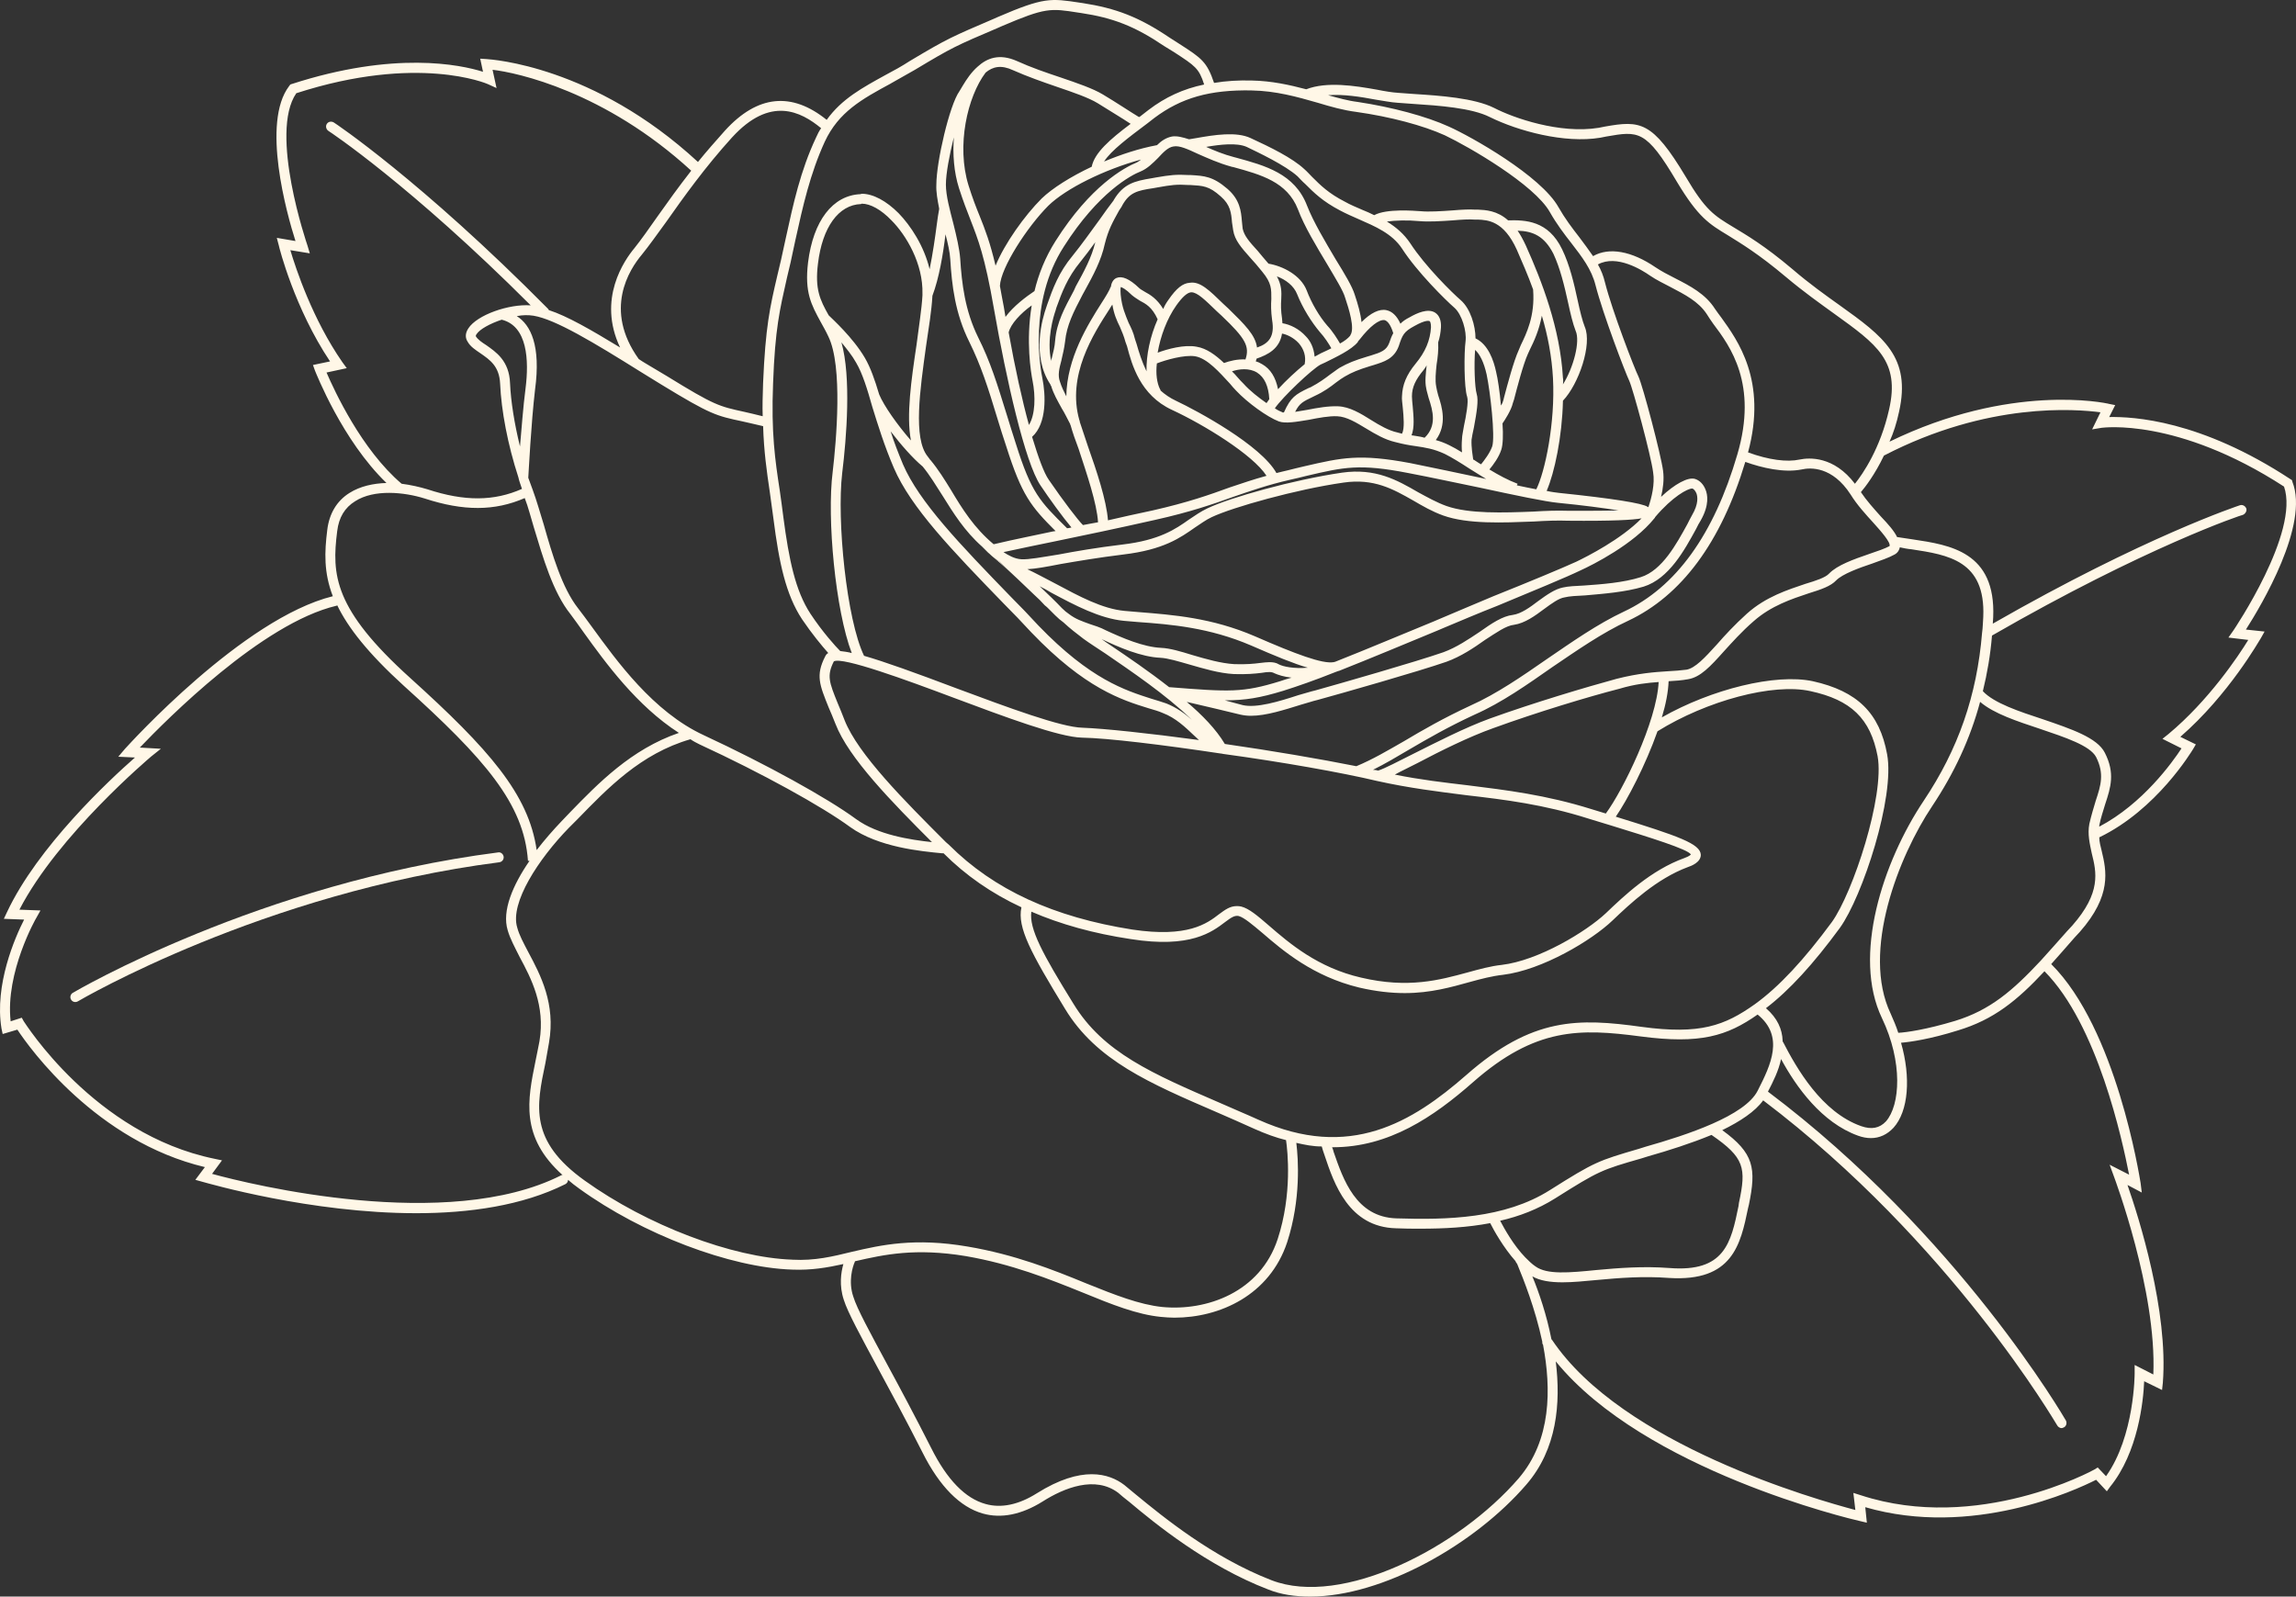 <?xml version="1.0" encoding="UTF-8"?><svg id="Layer_2" xmlns="http://www.w3.org/2000/svg" viewBox="0 0 171.852 119.509"><rect x="0" y="0" width="171.852" height="119.509" fill="#333333" stroke="none"/><g id="Components"><g id="_45f83e9c-024d-4fd1-b81f-746d0f4ef945_19"><path d="M5.639,75.007c-.128,0-.25-.064-.32-.183-.104-.174-.046-.404.131-.508.137-.081,13.978-8.219,31.832-10.51.189-.044.389.119.415.322s-.119.389-.322.415c-17.692,2.271-31.411,10.33-31.547,10.411-.058.035-.125.052-.189.052Z" style="fill:#fff7e7; stroke-width:0px;"/><path d="M74.783,42.011c-.03,0-.03-.03-.059-.03-.119-.089-.208-.149-.297-.208.416.357.832.714,1.249,1.1l-.892-.862ZM74.783,42.011c-.03,0-.03-.03-.059-.03-.119-.089-.208-.149-.297-.208.416.357.832.714,1.249,1.1l-.892-.862ZM74.783,42.011c-.03,0-.03-.03-.059-.03-.119-.089-.208-.149-.297-.208.416.357.832.714,1.249,1.1l-.892-.862Z" style="fill:#fff7e7; stroke-width:0px;"/><path d="M171.582,36.063l-.03-.119-.089-.059c-6.78-4.461-11.806-4.699-13.591-4.669l.447-.892-.447-.089c-.327-.089-7.405-1.576-16.445,2.825.297-.654.535-1.398.713-2.23.922-4.104-1.189-5.65-4.431-7.97-1.041-.744-2.26-1.606-3.539-2.706-2.111-1.784-3.449-2.557-4.431-3.152-1.427-.862-2.082-1.249-3.568-3.777-2.498-4.163-3.39-4.223-6.067-3.747l-.446.089c-2.914.476-6.394-.744-7.822-1.487-1.487-.744-4.074-.922-5.948-1.041-.446-.03-.862-.059-1.219-.089-.476-.03-1.011-.119-1.606-.238-1.665-.297-3.747-.625-5.293-.03-1.249-.327-2.587-.625-4.044-.654-1.041-.03-1.963.03-2.855.178-.535-1.576-.922-1.844-2.587-2.914l-.744-.476c-2.29-1.546-4.015-2.201-6.513-2.587l-.208-.03c-2.171-.327-2.676-.416-6.126,1.071l-.267.119c-3.182,1.368-3.45,1.457-6.335,3.182-.595.387-1.189.714-1.754,1.011-1.784.981-3.331,1.814-4.461,3.39-2.617-2.111-5.174-1.873-7.613.803-.714.803-1.398,1.576-2.022,2.349-7.821-7.227-15.494-7.673-15.821-7.702l-.476-.03.208.981c-1.695-.535-6.632-1.576-14.334.922l-.089.03-.089.119c-2.082,2.736-.179,9.546.476,11.598l-1.398-.238.149.565c.03.178,1.189,4.729,3.836,8.684l-1.279.268.149.416c.089.208,2.052,5.234,5.353,8.416-.982.03-1.963.238-2.766.744-.952.595-1.517,1.546-1.665,2.766-.208,1.665-.268,3.182.416,4.966-6.721,1.665-15.196,11.033-15.553,11.419l-.505.595,1.249.059c-1.933,1.695-7.286,6.691-9.576,11.568l-.238.506,1.517.059c-.684,1.338-2.23,4.877-1.695,8.148l.089.416,1.1-.327c.922,1.398,5.918,8.356,14.036,10.29l-.714.952.535.149c.447.119,8.089,2.349,16,2.349,3.955,0,7.94-.565,11.152-2.171.119-.059.208-.178.208-.327.238.208.535.446.833.654,4.728,3.42,11.3,5.918,15.94,6.066,1.427.059,2.617-.149,3.836-.416-.179.624-.327,1.606.03,2.676.297.952,1.278,2.736,2.587,5.174.952,1.755,2.112,3.896,3.301,6.245,1.278,2.557,2.825,4.104,4.52,4.58,1.368.387,2.885.089,4.461-.892,1.635-1.041,3.955-1.963,5.68-.654.208.178.476.416.833.684,1.873,1.576,5.799,4.788,10.379,6.543.952.387,2.022.535,3.152.535,5.412,0,12.311-3.896,16.177-8.386,2.29-2.647,2.587-6.066,2.201-9.219,6.632,8.148,22.096,11.806,22.779,11.955l.506.119-.119-1.16c7.999,2.32,15.761-1.279,17.278-2.052l.803.862.237-.327c2.111-2.587,2.498-6.453,2.558-7.91l1.338.654.059-.535c.417-5.383-1.785-12.341-2.647-14.81l1.071.565-.089-.714c-.089-.505-1.814-11.539-6.691-16.386.536-.595,1.13-1.279,1.755-1.993l.386-.416c2.409-2.736,1.993-4.58,1.636-6.066-.089-.357-.179-.684-.179-1.011,4.313-2.082,6.899-6.424,7.019-6.602l.208-.357-1.16-.565c3.628-3.152,5.918-7.226,6.037-7.405l.268-.476-1.398-.149c1.159-1.814,4.758-7.851,3.479-11.062ZM102.945,7.455c.595.089,1.16.208,1.665.238.357.03.773.059,1.219.089,1.844.119,4.342.297,5.68.981,2.111,1.041,5.59,1.992,8.267,1.546l.446-.089c2.409-.416,2.974-.535,5.293,3.39,1.606,2.676,2.409,3.152,3.836,4.015.952.595,2.26,1.368,4.342,3.123,1.308,1.1,2.528,1.963,3.598,2.736,3.182,2.29,4.937,3.539,4.104,7.167-.653,2.914-1.962,4.818-2.557,5.561-1.576-2.082-3.42-1.963-4.134-1.814-.952.208-2.319.03-3.866-.535,1.457-5.383-.803-8.416-1.993-10.081-.178-.238-.357-.476-.476-.654-.714-1.13-1.873-1.725-2.974-2.29-.535-.268-1.041-.535-1.487-.833-1.784-1.219-3.479-1.517-4.669-.833-.327-.476-.684-.952-1.04-1.428-.535-.684-1.071-1.398-1.546-2.23-1.309-2.349-6.542-5.293-8.208-6.037-1.695-.773-4.253-1.457-6.81-1.844-.744-.089-1.457-.297-2.23-.506,1.13-.089,2.439.119,3.539.327ZM132.178,75.466c1.754-1.338,3.568-3.331,5.531-6.007,1.695-2.349,4.134-9.784,3.539-12.996-.565-3.093-2.23-4.729-5.561-5.472-2.795-.595-7.583.595-11.3,2.706.297-.981.476-1.903.506-2.706.505-.03.981-.059,1.457-.149.922-.149,1.665-.952,2.676-2.082.624-.684,1.338-1.487,2.23-2.26,1.309-1.16,2.855-1.665,4.104-2.082.952-.297,1.665-.535,2.082-.981.476-.476,1.695-.922,2.676-1.249.654-.238,1.278-.446,1.695-.684.268-.149.357-.386.386-.535.268.059.566.119.892.149,2.707.416,5.532.833,5.353,5.055-.03.387-.03.803-.089,1.19-.386,4.699-1.784,8.713-4.371,12.579-3.063,4.58-5.353,11.628-3.123,16.267,1.576,3.301,1.369,6.513.298,7.732-.476.505-1.071.625-1.844.357-2.974-1.041-4.847-4.342-5.858-6.304l-.03-.03v-.059c-.03-.863-.386-1.695-1.249-2.439ZM123.138,85.845l-.476.149c-3.033.892-3.272.952-6.661,3.093-3.391,2.141-7.702,2.23-11.479,2.111-3.033-.089-3.985-2.914-4.699-4.966-.03-.119-.059-.238-.119-.357h.059c4.193,0,7.524-2.26,10.498-4.877,4.669-4.104,8-4.015,12.52-3.42,4.49.595,6.483-.03,8.773-1.636,2.022,1.636.981,3.777.03,5.65,0,.03-.03.03-.03.059-.952,1.873-5.264,3.301-8.416,4.193ZM128.104,84.953c2.468,1.695,2.617,2.468,2.052,5.085l-.03.238c-.565,2.766-1.041,4.966-5.174,4.639-1.963-.149-3.836,0-5.442.149-2.082.208-3.717.357-4.58-.268-.268-.178-.505-.416-.773-.684-.863-.892-1.546-2.111-1.873-2.736,1.427-.327,2.825-.862,4.104-1.665,3.301-2.082,3.479-2.141,6.483-3.004l.476-.149c1.576-.446,3.241-.981,4.758-1.606ZM38.681,23.662c.446-.089.862-.089,1.249-.03,1.636.268,4.49,1.992,8.059,4.223l1.546.952c3.658,2.23,4.074,2.32,6.037,2.736.416.089.892.208,1.546.357.059,1.903.268,3.36.505,4.966.089.625.179,1.279.268,1.963.416,3.271.922,5.68,2.141,7.524.744,1.1,1.487,1.993,1.962,2.528-.119.059-.178.149-.237.268-.714,1.398-.417,2.111.267,3.807.149.357.327.744.506,1.219.981,2.558,4.223,5.859,7.226,8.862-1.606-.178-4.045-.535-5.68-1.725-2.141-1.576-6.721-4.104-11.39-6.275-3.807-1.755-6.542-5.591-8.386-8.119-.386-.535-.744-1.011-1.041-1.398-1.19-1.517-1.933-4.044-2.557-6.245-.297-.952-.535-1.814-.833-2.617-.119-.297-.208-.595-.327-.892v-.03c.03-.416.208-4.015.506-6.572.446-3.301-.327-4.847-1.368-5.502ZM39.336,29.075c-.179,1.368-.298,3.033-.416,4.342-.416-1.695-.684-3.36-.744-4.729-.059-1.695-1.071-2.349-1.784-2.855-.327-.208-.624-.416-.773-.654,0-.03-.03-.059.059-.178.238-.357.981-.773,1.873-1.071,1.933.476,2.052,3.033,1.785,5.145ZM63.215,53.906c-.179-.476-.357-.892-.506-1.249-.654-1.606-.833-2.082-.297-3.152.654-.357,5.442,1.398,8.921,2.706,3.896,1.457,7.94,2.974,9.665,3.004,1.873.03,6.037.535,10.379,1.189h.03l.148.03c4.372.595,8.892,1.398,11.509,2.022,2.409.535,4.61.803,6.721,1.071,2.825.327,5.769.684,9.13,1.754l1.754.535c2.796.863,5.68,1.755,5.888,2.141,0,0-.059.119-.476.268-2.498.892-4.55,2.855-5.888,4.134-1.457,1.368-5.026,3.539-7.791,3.866-.832.089-1.695.327-2.557.565-2.082.565-4.431,1.219-7.97.387-3.242-.744-5.353-2.557-6.899-3.896-.863-.744-1.487-1.279-2.082-1.427-.119-.03-.238-.03-.327-.03-.505,0-.862.268-1.308.595-.922.714-2.349,1.784-6.513,1.16-5.858-.922-10.349-2.974-13.71-6.334l-.238-.208c-3.092-3.093-6.572-6.572-7.583-9.13ZM114.216,18.399c-.208-.446-.416-.833-.624-1.13,1.13.03,1.992.387,2.676,1.725.506,1.071.833,2.438,1.101,3.658.179.833.357,1.576.565,2.111.357.773-.149,2.736-.952,4.015.029-.178.029-.357,0-.505-.208-3.688-1.576-7.226-2.766-9.873ZM95.749,49.743c-.238-.149-.476-.178-.744-.178-.208,0-.416.03-.684.059-.446.059-1.041.119-1.933.089-1.011-.059-2.141-.387-3.152-.684-.863-.268-1.665-.505-2.32-.535-1.338-.059-2.914-.744-4.134-1.308-.446-.238-.863-.357-1.219-.476-.565-.208-1.041-.357-1.546-.744-.179-.119-.357-.268-.535-.446-.446-.476-1.071-1.071-1.665-1.636.298.149.565.297.863.476,1.784.952,3.628,1.933,5.442,2.111.327.03.684.059,1.041.089,2.498.178,5.353.416,8.476,1.755,1.843.803,3.212,1.368,4.252,1.665-1.071.089-1.844-.089-2.141-.238ZM96.671,50.724c-.327.089-.595.178-.863.268-2.795.863-3.747.803-8.267.446h-.03c-1.517-1.19-3.093-2.26-4.371-3.123-.238-.149-.476-.327-.684-.476,1.308.625,2.974,1.338,4.401,1.398.565.03,1.338.268,2.171.505,1.041.297,2.201.654,3.331.714.952.03,1.576-.03,2.052-.089.535-.089.773-.089.981.03.268.119.714.268,1.279.327ZM78.203,45.312c.119.089.208.178.297.268l.476.476c.208.208.416.387.625.535.476.446.981.833,1.487,1.219.446.327,1.011.684,1.635,1.1,1.903,1.308,4.52,3.063,6.483,4.966-.535-.476-1.16-.922-1.904-1.219-.356-.119-.714-.238-1.13-.357-1.933-.624-4.55-1.427-8.446-5.472-.684-.744-1.368-1.457-2.052-2.141-3.836-3.955-6.87-7.107-8.089-9.932-.357-.863-.684-1.695-.922-2.468.773,1.011,1.665,2.022,2.379,2.617l.03.03c.535.654.981,1.398,1.457,2.141.833,1.338,1.665,2.676,2.974,3.836l.476.476c.03,0,.179.178.447.387.089.059.178.119.297.208.03,0,.03.03.059.03l.892.862s.833.773,1.754,1.665c.268.238.535.505.773.773ZM88.82,52.538c1.309.297,3.152.744,4.015.952.268.059.505.089.803.089,1.13,0,2.498-.446,3.747-.833.446-.119.862-.268,1.249-.357,1.844-.505,7.583-2.141,9.635-2.855,1.071-.387,2.052-1.041,2.885-1.636.833-.535,1.576-1.071,2.171-1.13.803-.119,1.546-.654,2.26-1.189.565-.416,1.101-.803,1.517-.863.357-.089.892-.119,1.546-.149,1.338-.119,2.974-.238,4.371-.654,1.904-.595,3.063-2.736,3.926-4.312.119-.238.238-.476.357-.654.654-1.16.506-1.933.357-2.29-.149-.387-.416-.684-.773-.803-.535-.178-1.546.387-2.557,1.338.148-.625.238-1.308.148-1.963-.148-1.16-1.517-6.364-1.843-7.048-.298-.595-1.963-4.907-2.498-7.018-.119-.505-.297-.952-.535-1.368,1.398-.773,3.301.416,3.896.833.476.327,1.04.595,1.546.862,1.071.565,2.082,1.071,2.706,2.022.119.208.297.446.476.714,1.279,1.695,3.361,4.52,1.814,9.784-1.755,6.007-4.61,9.962-8.505,11.776-1.962.922-3.866,2.26-5.739,3.539-1.844,1.279-3.777,2.617-5.71,3.479-2.052.952-3.599,1.844-4.996,2.676-1.249.714-2.349,1.368-3.569,1.873-2.676-.535-6.334-1.16-9.843-1.665-.654-1.1-1.695-2.171-2.855-3.152ZM123.881,38.71c1.308-1.546,2.439-2.141,2.766-2.141h.029c.089.03.208.149.298.357.089.238.179.773-.327,1.636-.119.208-.238.446-.357.684-.803,1.457-1.873,3.45-3.479,3.955-1.309.416-2.944.535-4.223.625-.654.03-1.219.059-1.606.149-.595.119-1.19.535-1.844,1.011-.624.476-1.279.952-1.903,1.041-.773.089-1.576.625-2.498,1.279-.803.535-1.725,1.16-2.706,1.517-2.052.714-7.762,2.349-9.576,2.855-.386.089-.832.238-1.278.357-1.457.476-3.123.981-4.163.744-.327-.089-.803-.208-1.338-.357,1.517,0,2.617-.178,4.371-.714,1.041-.327,2.409-.803,3.896-1.398.089-.03.149-.059.238-.089h.03c2.409-.952,5.174-2.111,7.405-3.033l.416-.178c1.279-.535,2.676-1.13,4.044-1.665,2.647-1.1,5.174-2.141,6.216-2.647.922-.416,3.985-1.963,5.531-3.896.03-.03.059-.059.059-.089ZM117.993,42.041c-1.041.476-3.539,1.516-6.215,2.587-1.338.565-2.766,1.16-4.015,1.695l-.417.178c-2.26.922-4.996,2.082-7.405,3.033-.03,0-.089.03-.119.03-.833.149-2.825-.595-5.888-1.933-3.241-1.398-6.156-1.606-8.713-1.814-.357-.03-.714-.059-1.041-.089-1.665-.149-3.42-1.1-5.145-2.022-.744-.387-1.457-.773-2.141-1.1.625-.03,1.428-.178,2.498-.387,1.219-.208,2.765-.476,4.699-.714,3.003-.357,4.252-1.249,5.353-2.022.416-.268.803-.565,1.249-.773,1.576-.744,6.334-2.082,9.873-2.587,2.26-.327,3.688.476,5.204,1.338.714.416,1.427.833,2.26,1.13,1.844.654,4.461.535,6.78.446.922-.059,1.814-.089,2.558-.059,3.36.03,4.847-.059,5.502-.178-1.546,1.576-4.074,2.855-4.877,3.241ZM117.398,38.234c-.803-.03-1.695,0-2.617.059-2.26.089-4.817.178-6.513-.416-.744-.268-1.427-.654-2.141-1.041-1.546-.892-3.152-1.814-5.68-1.457-3.658.535-8.416,1.873-10.082,2.676-.505.238-.922.535-1.368.833-1.011.714-2.201,1.546-4.996,1.873-1.963.238-3.509.506-4.758.744-1.308.208-2.23.387-2.795.357-.506-.03-.982-.297-1.338-.535,1.398-.297,2.646-.565,3.836-.803,2.29-.476,4.461-.922,7.494-1.606,2.676-.595,4.371-1.189,5.858-1.725,1.309-.446,2.557-.892,4.253-1.279.446-.089.863-.208,1.249-.297,2.796-.654,3.955-.922,7.613-.208,1.725.327,3.628.744,5.383,1.1,2.617.565,4.877,1.041,5.829,1.13,1.814.178,3.39.387,4.52.565-.922.03-2.201.03-3.747.03ZM80.79,31.454c-.952-3.331,1.041-6.453,2.26-8.327.059-.119.149-.238.208-.327.119.714.327,1.19.565,1.665.149.357.297.684.416,1.13l.119.327c.357,1.368.982,3.658,3.361,4.758,2.379,1.1,6.066,3.36,7.077,4.936-.981.268-1.843.565-2.736.863-1.546.565-3.152,1.13-5.769,1.725-1.25.268-2.349.506-3.361.744-.119-1.517-.833-3.658-1.517-5.591-.208-.624-.416-1.249-.595-1.784v-.059c0-.03-.03-.03-.03-.059ZM79.452,26.933c.089-.387.208-.862.268-1.368.119-1.219.625-2.201,1.309-3.509l.148-.268c.654-1.19,1.249-2.29,1.517-3.539.268-1.071.595-1.636,1.071-2.498l.179-.268c0-.03.03-.03.03-.059l.03-.059c.535-.952,1.1-1.1,2.32-1.279l.327-.059c1.011-.178,1.398-.238,2.32-.178h.119c.952.059,1.398.059,2.29.863.714.624.773,1.219.833,1.933.03.208.059.387.089.595.119.744.595,1.279,1.279,2.052.268.297.565.625.892,1.041.714.863.684,1.308.684,2.052-.03.416-.03.922.059,1.576.208,1.219-.238,1.754-1.13,2.052-.119-.922-.892-1.695-2.141-2.914l-.387-.357c-1.041-1.011-1.725-1.695-2.498-1.576-.535.03-1.011.416-1.606,1.279-.149.208-.297.446-.386.684-.476-.773-.982-1.071-1.368-1.279-.178-.119-.327-.178-.446-.297-.714-.684-1.278-.922-1.695-.744-.267.119-.386.416-.416.684h-.03c-.03.178-.357.714-.684,1.219-.982,1.546-2.588,4.104-2.617,6.959-.178-.357-.357-.714-.476-1.1-.179-.476-.059-.981.119-1.636ZM78.977,25.476c-.03.476-.148.892-.238,1.279-.03.089-.059.178-.059.268-.357-1.636.179-3.36.327-3.777l.059-.208c.416-1.16.832-2.26,1.784-3.42.357-.446.744-.952,1.13-1.487-.268,1.13-.833,2.171-1.457,3.301l-.148.327c-.684,1.279-1.279,2.349-1.398,3.717ZM110.529,29.491c-.149-.476-.208-2.23-.119-3.301.357.327.654.922.863,1.844.268,1.279.654,4.639.416,5.383-.178.505-.595,1.041-.832,1.338-.179-.089-.327-.208-.476-.297-.03-.03-.089-.059-.119-.059v-.03c-.03-.208-.148-.922-.119-1.457.03-.208.089-.535.178-.922.208-1.13.357-2.022.208-2.498ZM111.242,35.855c-.089-.03-.179-.03-.268-.059-1.784-.387-3.688-.773-5.412-1.13-3.807-.714-5.115-.416-7.94.238-.357.089-.773.178-1.219.297-.297.059-.595.149-.863.208-1.159-2.082-5.888-4.639-7.524-5.412-.446-.208-.832-.476-1.159-.773v-.059l-.03-.03c-.238-.476-.327-1.16-.238-1.933.684-.268,2.052-.654,2.855-.535.922.149,1.844,1.219,2.617,2.052.149.178.297.357.446.506.863.922,2.349,1.992,3.212,2.32.505.178,1.308.03,2.23-.119.744-.149,1.546-.297,2.141-.268.714.03,1.427.476,2.171.922.684.416,1.398.833,2.171,1.011.565.149,1.041.238,1.487.297.803.119,1.398.208,2.23.595.535.268,1.16.654,1.844,1.1.386.238.803.505,1.249.773ZM93.221,26.904c-.624-.03-1.189.119-1.606.268-.625-.595-1.309-1.1-2.052-1.219-.922-.178-2.201.178-2.914.446.208-1.219.684-2.528,1.398-3.539.447-.625.803-.952,1.101-.981h.03c.446,0,1.041.595,1.873,1.398l.387.357c1.784,1.695,2.111,2.29,1.784,3.271ZM94.083,27.885c.565.357.863,1.011.922,1.992-.089.119-.149.208-.208.297-.595-.416-1.249-.922-1.725-1.457-.148-.149-.297-.297-.446-.476-.119-.149-.268-.297-.416-.446.535-.178,1.278-.268,1.873.089ZM85.816,27.796c-.356-.744-.565-1.427-.744-2.052l-.119-.357c-.119-.505-.297-.862-.476-1.219-.238-.595-.505-1.16-.595-2.111-.03-.387,0-.535,0-.565.089,0,.387.149.833.595.208.178.416.297.595.416.446.238.922.476,1.338,1.398-.565,1.279-.863,2.706-.833,3.896ZM106.633,32.762h-.03c-.178-.059-.386-.089-.565-.119-.119-.03-.238-.03-.386-.059.237-.595.148-1.427.089-2.141-.03-.297-.059-.595-.059-.773,0-.684.268-1.249.863-1.963.089-.119.178-.238.238-.357-.059.595-.149,1.189-.03,1.725.03.208.119.446.179.714.327.981.624,2.082-.298,2.974ZM105.949,27.231c-.684.833-.981,1.576-1.011,2.409-.029.238.03.535.059.892.059.624.148,1.546-.059,1.933-.119-.03-.208-.059-.327-.089-.684-.149-1.338-.535-1.962-.922-.803-.506-1.636-1.011-2.498-1.041-.714-.03-1.576.119-2.32.268-.297.059-.595.089-.892.149.327-.654.595-.773,1.338-1.13l.119-.059c.714-.327,1.19-.684,1.606-1.011.238-.178.447-.327.654-.446.565-.327,1.011-.505,1.874-.773l.297-.089c.744-.238,1.517-.446,1.873-1.428.268-.833.387-1.071,1.159-1.487.892-.505,1.13-.386,1.16-.357.03.03.089.149.089.446-.059.981-.417,1.844-1.16,2.736ZM103.987,25.655c-.208.565-.595.714-1.368.952l-.298.089c-.892.268-1.427.476-2.052.833-.238.149-.446.327-.714.505-.387.297-.833.625-1.457.952l-.149.059c-.982.476-1.338.684-1.844,1.814-.059.03-.089.03-.119,0-.149-.059-.357-.149-.565-.297.565-.833,2.796-2.944,3.42-3.271l.327-.149c.833-.416,1.993-.952,2.469-1.546v-.03c.059-.059.089-.119.149-.178.744-.952,1.427-1.487,1.843-1.427.238.059.476.387.654.981-.119.208-.208.446-.297.714ZM98.842,26.457l-.327.178c-.03.03-.089.03-.119.059-.059-.684-.327-1.189-.654-1.517-.505-.565-1.189-.892-1.754-.981,0-.119-.03-.238-.03-.357-.089-.595-.089-1.041-.059-1.428.03-.565.03-1.071-.327-1.725.654.238,1.279.714,1.517,1.338.416,1.041,1.071,2.082,1.695,2.825.357.387.684.892.863,1.219-.268.149-.565.268-.803.386ZM95.957,24.971c.356.059.862.297,1.249.714.387.446.565.981.446,1.576-.625.505-1.398,1.219-1.993,1.873-.179-.892-.565-1.517-1.189-1.873-.149-.089-.327-.178-.476-.208.03-.059.03-.149.059-.208.863-.297,1.725-.744,1.904-1.873ZM113.532,36.331l.059-.119c-.714-.268-1.427-.654-2.111-1.071.297-.357.714-.922.892-1.487.119-.357.149-1.1.089-1.933v-.03c.148-.208.654-.981.773-1.517l.089-.268c.208-.803.684-2.647,1.041-3.42l.149-.327c.297-.595.684-1.427.892-2.528.446,1.487.744,3.063.833,4.669.178,3.36-.595,7.018-1.249,8.327-.446-.089-.922-.178-1.457-.297ZM114.752,21.67v.03c.148,1.963-.506,3.271-.922,4.134l-.149.357c-.387.833-.863,2.647-1.101,3.539l-.059.238c-.03.119-.089.268-.178.386-.089-1.041-.238-2.022-.357-2.498-.179-.862-.595-2.082-1.546-2.528,0-.952-.386-2.23-1.1-2.855-.625-.535-2.677-2.557-3.777-4.253-.476-.714-1.071-1.219-1.755-1.636.624-.089,1.517-.119,2.469-.03.654.059,1.606,0,2.468-.059.654-.059,1.249-.089,1.606-.059h.238c.773.03,1.962.089,2.944,2.26.387.892.833,1.903,1.219,2.974ZM104.938,18.607c1.13,1.754,3.271,3.866,3.925,4.431.565.505.922,1.754.833,2.498-.119.863-.119,3.479.119,4.163.119.357-.089,1.487-.238,2.171-.059.387-.148.744-.148.981-.03.327-.03.714,0,1.011-.327-.208-.654-.387-.952-.535-.357-.178-.684-.297-1.011-.386.863-1.16.476-2.468.179-3.36-.059-.238-.119-.446-.149-.654-.089-.476-.03-1.041.03-1.636.089-.535.149-1.1.119-1.665.119-.357.179-.714.208-1.1.03-.535-.119-.922-.447-1.13-.535-.327-1.338.03-1.903.357-.298.149-.506.297-.684.476-.268-.595-.625-.922-1.041-1.011-.535-.119-1.189.208-1.873.892-.059-.625-.268-1.338-.506-2.052-.178-.595-.744-1.546-1.427-2.647-.773-1.308-1.665-2.795-2.141-4.015-.922-2.409-3.152-3.004-5.323-3.598l-.119-.03c-.803-.208-1.517-.505-2.112-.773,1.041-.178,2.29-.327,3.033,0,.863.416,2.885,1.368,3.807,2.201.179.178.357.387.565.565.654.654,1.309,1.308,2.617,1.992.446.238.922.446,1.398.654,1.219.535,2.498,1.071,3.241,2.201ZM92.18,12.481l.148.03c2.052.565,4.015,1.101,4.818,3.152.476,1.279,1.398,2.795,2.201,4.133.595,1.011,1.19,1.963,1.338,2.498.268.803.744,2.29.387,2.795q0,.03-.03.059c-.149.179-.416.387-.744.565-.208-.357-.535-.892-.952-1.338-.595-.684-1.189-1.695-1.546-2.647-.446-1.13-1.784-1.814-2.855-1.992-.297-.357-.595-.684-.803-.952-.654-.714-1.011-1.13-1.13-1.665-.03-.178-.03-.387-.059-.565-.059-.744-.149-1.606-1.071-2.409-1.1-.952-1.754-.981-2.736-1.041h-.119c-1.011-.059-1.457,0-2.498.178l-.327.059c-1.279.208-2.111.416-2.825,1.606,0,.03-.029.03-.029.059-.327.416-.684.922-1.041,1.427-.654.892-1.368,1.903-2.022,2.706-1.041,1.249-1.487,2.468-1.904,3.658l-.059.178c-.297.833-1.13,3.658.297,5.799,0,.03.03.089.059.119.179.595.476,1.1.803,1.695.208.327.386.714.624,1.16,0,.03,0,.059.03.089.149.535.357,1.13.595,1.755.624,1.903,1.368,4.074,1.457,5.502-.386.059-.773.149-1.13.208-.387-.387-1.457-1.784-2.558-3.39-.356-.506-.773-1.636-1.249-3.212,1.13-1.011,1.011-3.182.773-4.372-.119-.565-1.101-5.68,1.606-9.873,2.587-4.074,5.055-5.353,5.739-5.62.505-.208.922-.625,1.308-1.011.387-.416.744-.803,1.16-.862.446-.089,1.071.208,1.844.565.684.297,1.517.684,2.498.952ZM77.282,28.48c.238,1.189.208,2.557-.268,3.331-.505-1.844-1.041-4.253-1.517-6.929.149-.625.892-1.427,1.725-2.022-.446,2.706-.059,4.996.059,5.621ZM85.102,12.153c-.952.387-3.479,1.755-6.096,5.888-.773,1.219-1.279,2.498-1.576,3.747-.624.416-1.576,1.13-2.171,1.933-.03-.238-.089-.476-.119-.714-.119-.595-.208-1.13-.298-1.606.059-1.368,2.052-4.431,3.628-6.007,1.309-1.279,4.193-2.706,6.929-3.45-.089.089-.208.149-.298.208ZM77.966,14.86c-1.279,1.279-2.766,3.36-3.45,5.026-.416-1.755-.773-2.676-1.19-3.717-.268-.654-.535-1.338-.833-2.29-.922-2.974-.089-6.632,1.279-8.446.535-.446,1.16-.595,2.052-.178,1.07.476,2.26.892,3.3,1.249,1.22.416,2.349.803,3.033,1.219.803.506,1.844,1.13,2.469,1.546-1.546,1.16-2.706,2.171-2.914,3.212-1.576.744-2.944,1.606-3.747,2.379ZM72.642,16.465c.565,1.457,1.071,2.706,1.755,6.661.922,5.264,2.319,11.479,3.479,13.204.654.981,1.665,2.379,2.32,3.152-.119.03-.238.059-.327.059-2.052-2.022-2.676-2.647-3.836-6.334-.238-.744-.446-1.398-.625-1.992-.803-2.587-1.278-4.134-2.201-5.977-.981-1.992-1.219-4.015-1.338-5.888-.059-.744-.268-1.636-.505-2.587-.268-1.041-.565-2.111-.565-2.944s.268-2.23.595-3.539c-.089,1.279,0,2.587.386,3.807.327,1.011.595,1.695.863,2.379ZM71.126,19.41c.119,1.933.357,4.045,1.427,6.186.863,1.755,1.368,3.301,2.141,5.859.179.595.387,1.249.625,1.963,1.16,3.658,1.844,4.49,3.688,6.334-.059,0-.148.03-.208.03-1.368.297-2.766.565-4.401.952h-.03c-1.457-1.219-2.349-2.647-3.182-4.045-.476-.773-.952-1.546-1.546-2.26,0,0-.03,0-.03-.03-.059-.089-.119-.149-.179-.238-1.1-1.368-.565-4.996-.119-8.238.208-1.398.416-2.676.476-3.747v-.03c.505-1.338.803-3.123.981-4.61.178.684.327,1.338.357,1.873ZM69.044,22.116c-.059,1.041-.268,2.32-.446,3.717-.387,2.587-.773,5.263-.416,7.137-1.011-1.16-2.022-2.587-2.379-3.45-.327-1.1-.654-2.022-1.07-2.736-.892-1.517-2.409-2.885-2.707-3.182-.654-1.16-1.04-1.963-.803-3.866.327-2.736,1.546-4.401,3.212-4.461.03,0,.059-.03.059-.03.654,0,1.457.446,2.23,1.249,1.1,1.1,2.379,3.241,2.32,5.502v.119ZM62.977,25.625c.387.476.803.981,1.1,1.517.476.803.833,1.963,1.219,3.331.416,1.338.892,2.885,1.606,4.55,1.278,2.974,4.342,6.156,8.238,10.171.684.684,1.368,1.398,2.052,2.141,4.015,4.193,6.751,5.056,8.773,5.68.387.119.744.208,1.071.357.952.357,1.695,1.071,2.319,1.665.119.119.268.238.387.357-3.747-.506-7.107-.863-8.713-.922-1.606-.03-5.591-1.517-9.427-2.944-3.152-1.19-5.382-1.993-6.929-2.439-1.309-2.706-2.052-10.141-1.636-13.68.327-2.647.684-7.197-.059-9.784ZM120.194,60.895l-1.071-.327c-3.42-1.071-6.394-1.427-9.249-1.784-1.755-.208-3.568-.416-5.472-.803.476-.268,1.071-.535,1.695-.863,1.695-.892,3.836-1.963,5.68-2.617,3.271-1.19,7.107-2.349,9.427-2.944,1.189-.357,2.141-.446,2.944-.505-.149,2.974-2.677,8.118-3.955,9.843ZM77.192,68.24c2.201.952,4.669,1.636,7.435,2.052,4.49.714,6.096-.535,7.078-1.279.476-.357.714-.505,1.011-.446.416.119,1.041.654,1.785,1.279,1.516,1.308,3.776,3.241,7.226,4.074,1.278.297,2.409.416,3.42.416,1.933,0,3.48-.446,4.878-.833.862-.238,1.665-.446,2.468-.535,2.944-.357,6.661-2.587,8.208-4.074,1.309-1.249,3.301-3.123,5.621-3.985.268-.089.981-.357.981-.922-.03-.833-1.665-1.398-6.364-2.855.863-1.249,2.23-3.866,3.123-6.394,3.688-2.29,8.654-3.628,11.449-3.004,3.033.654,4.491,2.052,5.026,4.877.535,2.974-1.844,10.2-3.42,12.401-2.082,2.825-3.955,4.847-5.769,6.156-2.26,1.606-4.104,2.29-8.475,1.695-4.728-.654-8.178-.744-13.115,3.598-4.044,3.539-8.743,6.423-15.553,3.36-.982-.446-1.933-.833-2.855-1.249-5.085-2.201-8.773-3.777-11.003-7.435-2.32-3.747-3.331-5.621-3.152-6.899ZM139.881,41.475c-1.13.387-2.379.833-2.974,1.457-.268.297-.981.535-1.784.773-1.308.446-2.944.952-4.371,2.23-.922.833-1.636,1.606-2.26,2.32-.892.981-1.606,1.755-2.26,1.873-.446.059-.892.089-1.427.119-.952.059-2.171.149-3.807.565-2.29.625-6.186,1.784-9.486,2.974-1.874.684-4.015,1.784-5.74,2.647-1.13.565-2.082,1.071-2.617,1.249-.119-.03-.238-.059-.387-.059.892-.446,1.754-.952,2.706-1.517,1.368-.803,2.914-1.695,4.907-2.617,2.022-.892,3.955-2.26,5.829-3.569,1.844-1.249,3.717-2.557,5.65-3.45,3.985-1.873,6.959-5.859,8.773-11.895,1.249.446,2.885.833,4.223.565.654-.149,2.29-.238,3.658,1.873.476.773,1.13,1.487,1.725,2.141.506.565,1.308,1.457,1.19,1.725-.327.178-.922.387-1.546.595ZM93.697,6.771c1.784.03,3.39.476,4.936.922.982.297,1.933.565,2.885.684,2.528.357,4.996,1.011,6.632,1.754,1.814.863,6.691,3.688,7.851,5.739.505.892,1.07,1.636,1.606,2.32.803,1.041,1.517,1.963,1.814,3.152.565,2.201,2.23,6.543,2.528,7.167.267.565,1.635,5.621,1.784,6.84.149.862-.119,1.933-.356,2.617l-.059-.03c-.387-.268-2.617-.625-6.632-1.041-.208-.03-.535-.059-.922-.149.595-1.368,1.16-4.074,1.219-6.721v-.03c1.19-1.249,2.201-4.223,1.635-5.531-.178-.446-.356-1.16-.535-1.992-.268-1.249-.595-2.647-1.16-3.807-1.041-2.171-2.766-2.201-4.044-2.171-.833-.744-1.695-.773-2.26-.803h-.238c-.356-.03-.981,0-1.665.059-.832.059-1.784.119-2.379.059-.476-.03-2.558-.208-3.479.297-.297-.149-.565-.268-.863-.387-.476-.208-.922-.387-1.338-.624-1.219-.625-1.814-1.219-2.468-1.873-.179-.178-.357-.387-.565-.565-.892-.833-2.528-1.636-4.015-2.32-1.071-.505-2.736-.238-4.074,0-.208.03-.356.059-.535.089-.476-.149-.892-.268-1.278-.208-.447.089-.803.327-1.13.654h-.03c-1.278.238-2.646.684-3.925,1.219.535-.833,1.814-1.784,3.241-2.855l.535-.416c1.993-1.487,4.104-2.111,7.286-2.052ZM66.695,6.236c.565-.327,1.16-.654,1.785-1.011,2.825-1.695,3.033-1.784,6.245-3.152l.268-.119c3.271-1.398,3.628-1.338,5.71-1.011l.208.03c2.379.357,4.015.981,6.215,2.468l.773.476c1.546,1.011,1.844,1.189,2.23,2.409-1.576.327-2.914.952-4.163,1.903l-.535.416c-.059.059-.119.089-.179.119-.595-.357-1.754-1.13-2.706-1.695-.744-.446-1.874-.833-3.182-1.279-1.071-.357-2.201-.744-3.242-1.219-1.338-.595-2.26-.208-2.944.416-.476.416-.832.952-1.1,1.398-.089.149-.179.297-.268.446-.744,1.041-1.725,5.293-1.725,6.988-.03.535.089,1.16.208,1.784v.059c-.059.297-.119.714-.178,1.16-.119.922-.297,2.171-.535,3.331-.416-1.754-1.427-3.271-2.32-4.193-.922-.922-1.903-1.457-2.765-1.457-.03,0-.059.03-.089.03-2.082.089-3.539,1.992-3.925,5.115-.268,2.23.238,3.152.952,4.461.179.327.387.684.565,1.071,1.101,2.23.595,7.851.327,10.141-.446,3.479.208,10.379,1.427,13.561-.327-.089-.624-.119-.863-.149-.327-.327-1.308-1.398-2.23-2.795-1.13-1.725-1.606-4.045-2.022-7.197-.089-.714-.179-1.368-.268-1.992-.356-2.32-.654-4.342-.505-8.059.149-4.104.505-5.531,1.041-7.91l.268-1.13c.119-.565.238-1.1.357-1.665.565-2.557,1.1-4.966,2.201-7.375,1.04-2.23,2.765-3.182,4.966-4.372ZM54.799,10.28c2.855-3.123,5.145-1.933,6.661-.684-.149.208-.268.446-.387.714-1.16,2.468-1.695,4.937-2.26,7.524-.119.535-.238,1.1-.357,1.636l-.268,1.13c-.565,2.409-.892,3.866-1.071,8.059-.03.922-.059,1.754-.03,2.498-.565-.149-1.011-.238-1.368-.327-1.904-.416-2.23-.476-5.799-2.676l-1.546-.922c-.208-.119-.387-.238-.565-.357-2.647-3.688-.714-6.691.238-7.821.506-.624,1.101-1.457,1.814-2.439,1.278-1.814,2.885-4.074,4.936-6.334ZM24.437,27.885l1.517-.327-.327-.446c-2.23-3.212-3.479-6.988-3.896-8.386l1.457.238-.178-.595c-.03-.089-2.885-8.416-.833-11.39,9.1-2.944,14.274-.714,14.334-.684l.654.297-.298-1.368c1.814.208,8.386,1.606,14.869,7.553-.952,1.219-1.784,2.379-2.498,3.39-.684.981-1.279,1.814-1.754,2.409-.744.892-2.795,3.806-1.071,7.435-2.201-1.338-3.955-2.349-5.323-2.795l-.03-.03c0-.03-.03-.059-.059-.089-9.516-9.606-15.94-13.888-15.999-13.918-.179-.119-.416-.089-.535.089s-.059.416.119.535c.059.03,6.126,4.044,15.136,13.055-1.635-.119-4.014.714-4.669,1.725-.297.446-.178.803-.059.981.208.387.595.625.981.892.684.476,1.398.952,1.458,2.26.089,2.022.565,4.55,1.368,7.018.059.297.178.565.268.862-2.082.922-4.282.952-7.077.03-.595-.178-1.249-.327-1.933-.416-3.004-2.557-5.026-6.959-5.62-8.327ZM25.24,39.751c.119-1.011.565-1.755,1.338-2.23,1.427-.922,3.688-.684,5.204-.208,2.914.952,5.234.952,7.494-.03.268.684.446,1.428.684,2.201.684,2.26,1.427,4.847,2.736,6.483.298.387.625.863,1.011,1.398,1.606,2.23,3.955,5.472,7.107,7.494-3.569,1.219-6.067,3.806-8.119,5.918l-.654.684c-.624.654-1.278,1.398-1.873,2.171-.595-4.193-3.599-7.583-9.457-12.877-5.74-5.174-5.888-7.732-5.472-11.003ZM41.982,87.986c-8.505,4.282-23.196.684-26.11-.119l.744-1.011-.565-.119c-9.011-1.844-14.215-10.23-14.274-10.29l-.148-.268-.832.268c-.417-3.658,1.903-7.732,1.933-7.762l.298-.535-1.576-.059c2.885-5.591,9.784-11.39,9.843-11.449l.744-.595-1.576-.089c2.022-2.111,9.159-9.308,14.72-10.617.03,0,.059-.03.059-.03.803,1.665,2.29,3.569,4.966,6.007,6.067,5.472,9.011,8.832,9.308,13.114h.119c-1.249,1.814-2.082,3.747-1.635,5.204.178.625.535,1.279.892,1.992.862,1.606,1.933,3.628,1.487,6.304-.089.506-.208,1.011-.297,1.487-.595,2.914-1.16,5.68,2.022,8.535-.03,0-.089,0-.119.03ZM59.32,94.29c-4.52-.149-10.914-2.587-15.553-5.918-4.163-2.974-3.628-5.561-2.944-8.802.089-.506.178-1.011.268-1.517.506-2.914-.625-5.056-1.546-6.78-.357-.684-.684-1.279-.832-1.844-.565-1.844,1.606-5.145,3.866-7.464l.654-.654c2.23-2.29,4.728-4.907,8.446-5.977.208.149.447.268.684.387,4.639,2.141,9.16,4.639,11.271,6.186,2.111,1.517,5.323,1.814,6.87,1.963h.119c1.665,1.665,3.598,3.004,5.829,4.044-.327,1.517.714,3.42,3.271,7.613,2.349,3.866,6.334,5.561,11.36,7.732.892.387,1.844.803,2.825,1.249.803.357,1.606.654,2.349.833.119.803.476,4.044-.624,7.405-1.308,3.985-5.323,5.412-8.654,5.085-1.695-.178-3.509-.892-5.651-1.754-2.527-1.041-5.382-2.171-8.892-2.766-3.985-.684-6.483-.119-8.654.387-1.457.357-2.795.684-4.461.595ZM113.681,110.647c-4.52,5.234-13.233,9.665-18.497,7.643-4.461-1.725-8.178-4.788-10.171-6.423-.357-.297-.654-.535-.863-.714-1.13-.863-3.182-1.487-6.543.624-1.368.863-2.676,1.13-3.836.803-1.517-.416-2.885-1.814-4.074-4.193-1.19-2.349-2.349-4.52-3.301-6.275-1.249-2.32-2.26-4.163-2.528-5.055-.387-1.13-.059-2.23.119-2.617v-.03c2.201-.505,4.52-1.011,8.297-.387,3.45.595,6.275,1.725,8.773,2.736,2.171.892,4.044,1.636,5.829,1.814.327.03.684.059,1.011.059,3.42,0,7.137-1.695,8.446-5.65,1.041-3.212.833-6.245.684-7.435.654.149,1.249.268,1.874.268h.03c.059.208.119.416.208.654.714,2.141,1.814,5.383,5.353,5.472.595.03,1.219.03,1.844.03,1.725,0,3.479-.089,5.204-.416.267.535.981,1.814,1.903,2.855v.03l.119.178c.476,1.16,1.338,3.301,1.873,5.799,0,.089,0,.178.059.238.624,3.301.624,7.137-1.814,9.992ZM159.359,87.927l-1.457-.744.327.892c.03.089,3.212,8.535,2.944,14.81l-1.398-.714v.625c0,.03,0,4.699-2.141,7.702l-.625-.654-.237.149c-.089.059-8.743,4.788-17.486,1.933l-.565-.178.149,1.279c-2.914-.773-17.456-4.877-22.72-12.758-.03,0-.03-.03-.03-.03-.357-1.814-.922-3.479-1.427-4.699.565.327,1.338.446,2.26.446.773,0,1.665-.089,2.617-.178,1.606-.149,3.42-.297,5.353-.149,4.758.297,5.353-2.498,5.918-5.234l.059-.238c.565-2.736.386-3.866-1.993-5.591,1.338-.654,2.469-1.398,3.063-2.23,14.066,10.646,21.917,24.207,22.007,24.326.059.119.208.208.327.208.059,0,.119-.03.179-.059.179-.089.238-.327.149-.505-.089-.149-8.03-13.888-22.304-24.623.386-.744.803-1.576.981-2.439,1.13,2.082,3.033,4.758,5.769,5.739.327.119.654.178.951.178.655,0,1.22-.268,1.695-.773,1.13-1.249,1.308-3.777.565-6.364.685-.059,2.172-.268,4.253-.922,2.676-.803,4.431-2.23,6.483-4.431,3.985,4.015,5.829,12.668,6.334,15.226ZM156.861,59.943c-.149.506-.327,1.071-.476,1.725-.148.773.03,1.487.179,2.201.357,1.427.714,2.944-1.457,5.412l-.386.416c-.714.803-1.369,1.546-1.993,2.23-2.082,2.23-3.777,3.688-6.393,4.49-2.171.654-3.658.862-4.252.892-.149-.476-.357-.952-.566-1.427-2.23-4.669.624-11.836,3.093-15.524,1.665-2.498,2.855-5.056,3.598-7.821,1.041.892,2.796,1.457,4.49,2.022,1.844.625,3.747,1.249,4.194,2.111.624,1.249.356,2.111-.03,3.271ZM168.28,47.899c-.744,1.219-2.974,4.55-5.977,7.048l-.447.357,1.427.714c-.684,1.041-2.885,4.134-6.156,5.859v-.089c.119-.595.298-1.1.447-1.606.416-1.249.744-2.32-.03-3.836-.565-1.13-2.528-1.784-4.61-2.498-1.814-.595-3.688-1.219-4.52-2.111.327-1.338.565-2.706.684-4.163,11.509-6.632,18.706-9.04,18.795-9.04.179-.089.298-.297.238-.476-.089-.208-.298-.297-.476-.238-.089.03-7.137,2.349-18.497,8.862,0-.149.03-.327.03-.476.208-4.907-3.241-5.412-6.007-5.829-.386-.059-.803-.119-1.189-.178-.208-.446-.654-.952-1.22-1.546-.505-.565-1.07-1.19-1.487-1.814.327-.387,1.041-1.308,1.725-2.736,7.792-4.044,14.394-3.479,16.207-3.241l-.624,1.279.714-.119c.059,0,5.621-.803,13.65,4.401,1.189,3.42-3.747,10.706-3.807,10.795l-.357.505,1.487.178Z" style="fill:#fff7e7; stroke-width:0px;"/></g></g></svg>